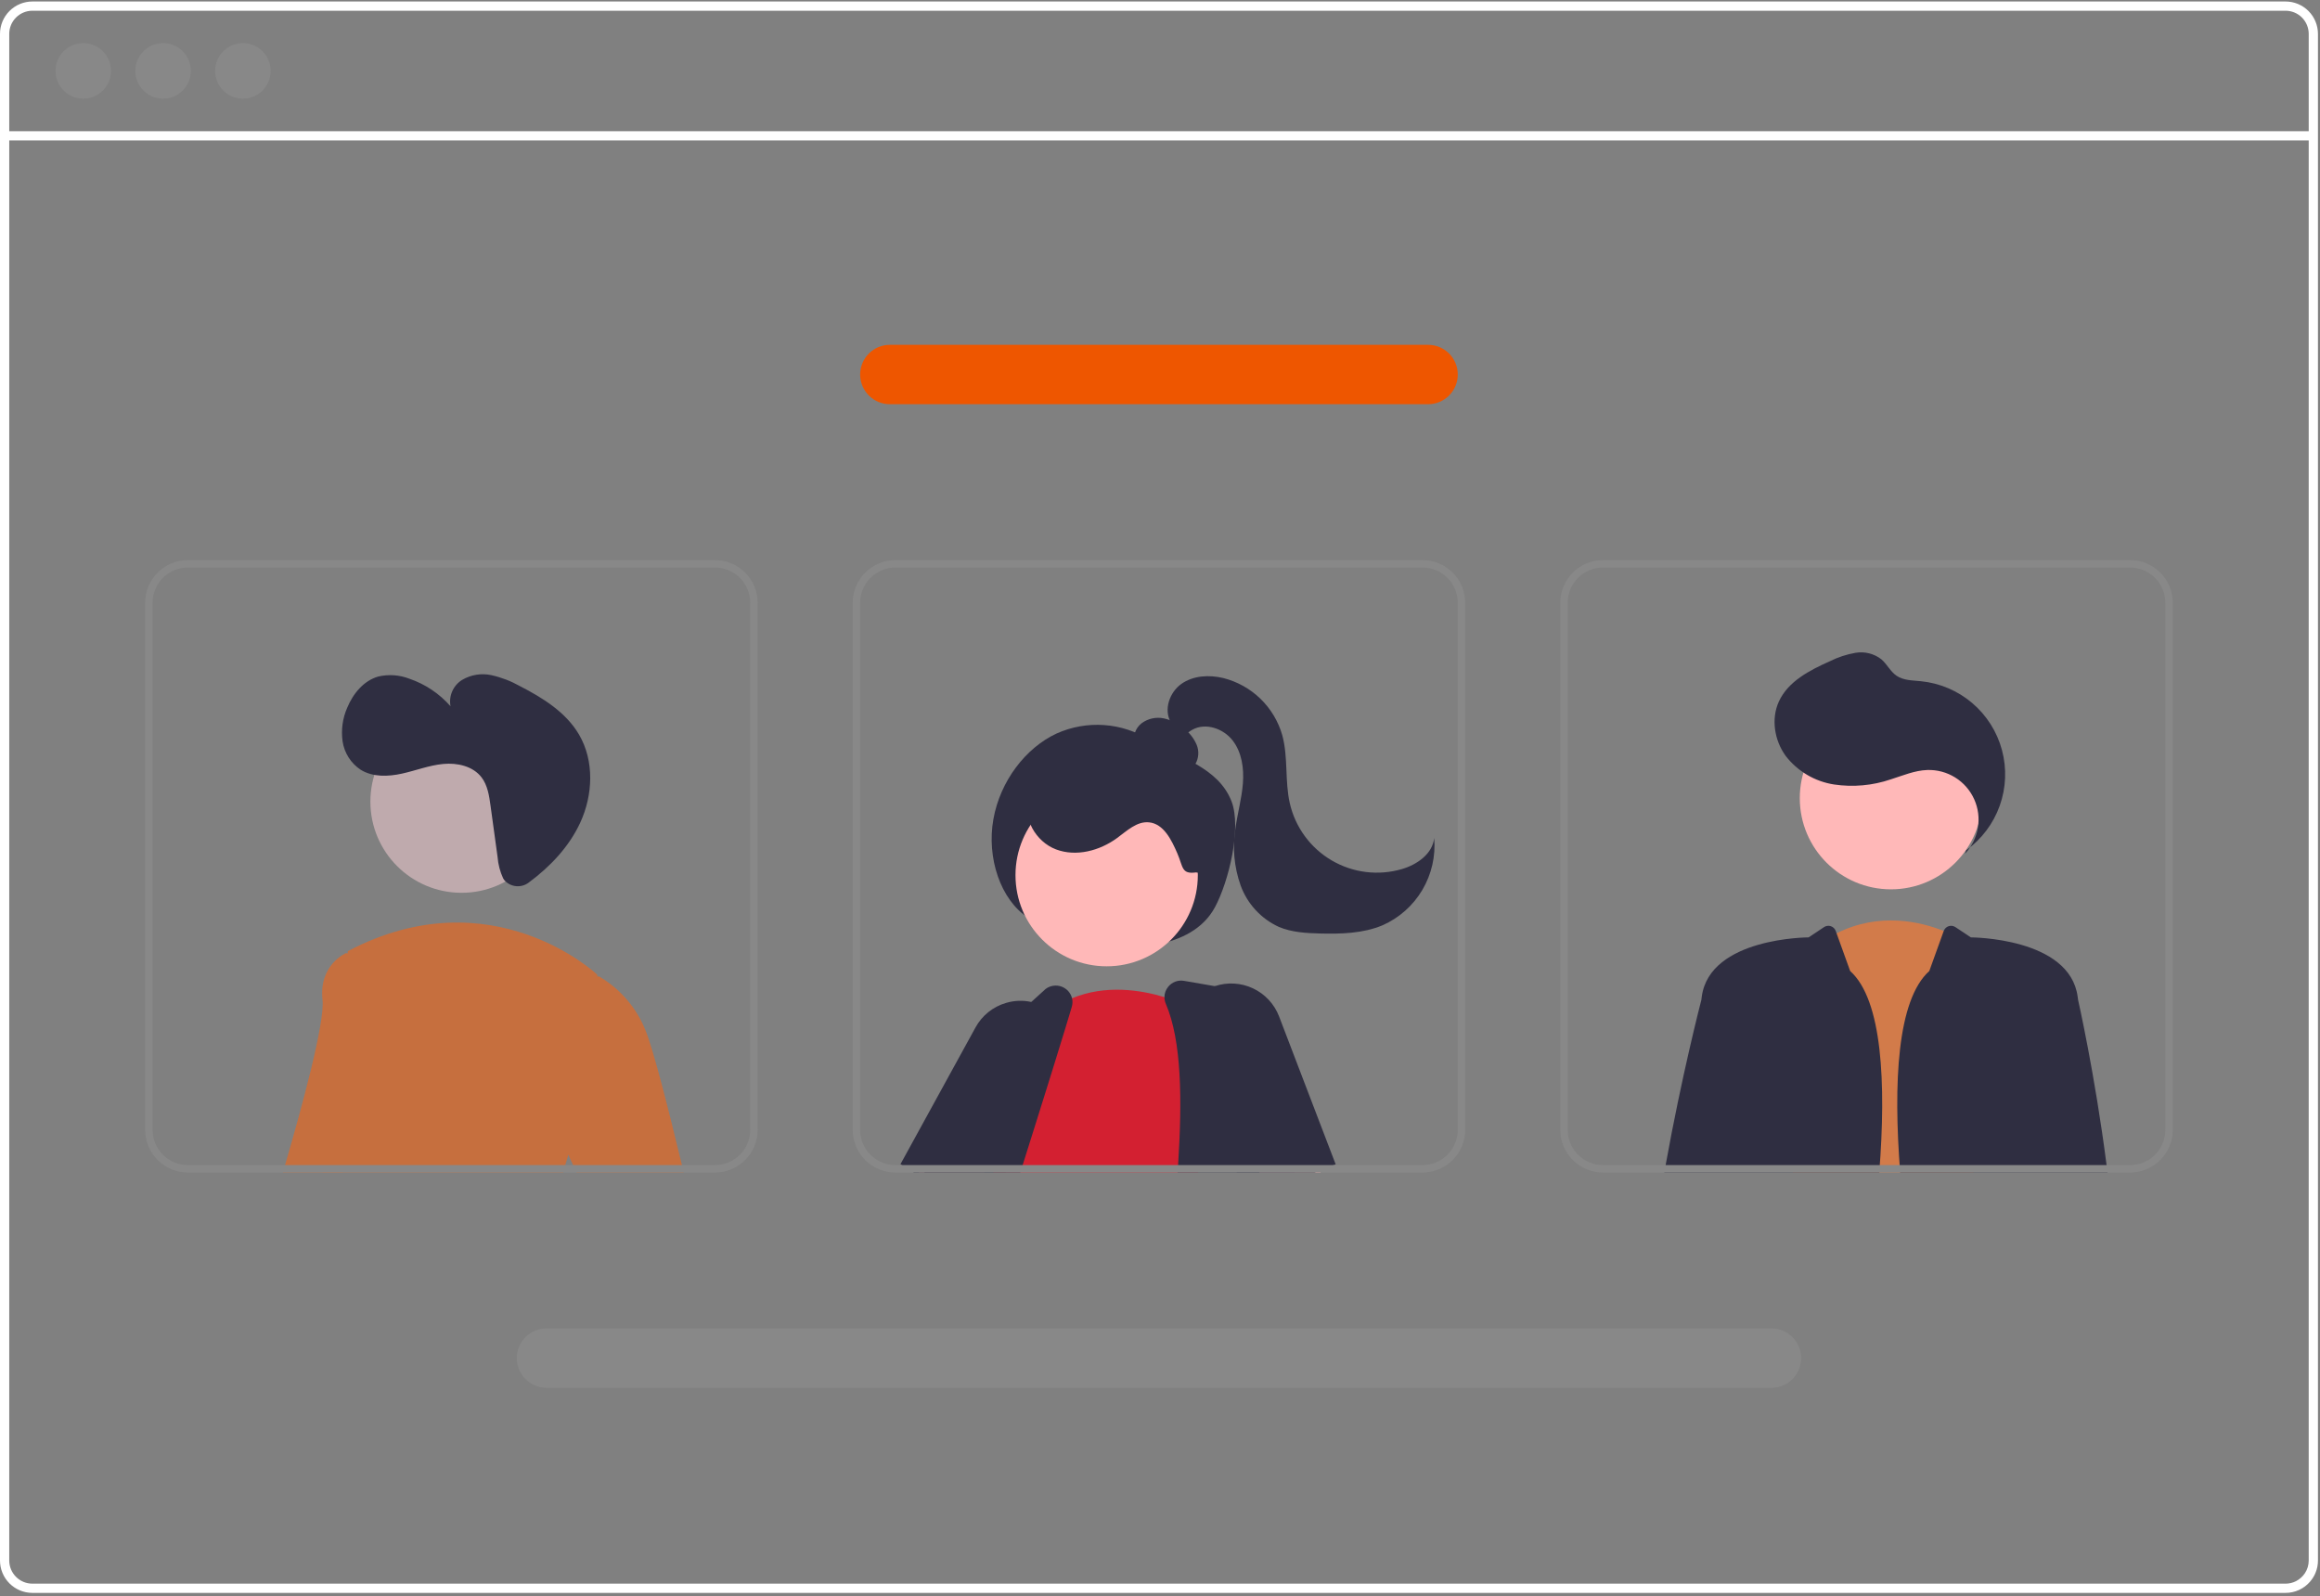 <svg width="625" height="430" viewBox="0 0 625 430" fill="none" xmlns="http://www.w3.org/2000/svg">
<rect x="0" y="0" width="625" height="430" fill="#808080" stroke="none"/>
<g clip-path="url(#clip0_626_22)">
<path d="M615.72 0.403H8.72C6.408 0.405 4.191 1.325 2.556 2.96C0.921 4.595 0.002 6.811 0 9.123V420.443C0.002 422.755 0.921 424.972 2.556 426.607C4.191 428.242 6.408 429.161 8.72 429.163H615.72C616.98 429.163 618.226 428.89 619.371 428.362C620.516 427.833 621.532 427.063 622.35 426.103C622.419 426.028 622.483 425.948 622.54 425.863C623.061 425.227 623.482 424.516 623.79 423.753C624.229 422.705 624.453 421.58 624.45 420.443V9.123C624.447 6.81 623.526 4.592 621.889 2.957C620.252 1.322 618.033 0.403 615.72 0.403ZM621.96 420.443C621.961 421.66 621.602 422.85 620.93 423.863C620.332 424.756 619.521 425.484 618.57 425.983C617.689 426.439 616.711 426.675 615.72 426.673H8.72C7.068 426.671 5.485 426.014 4.317 424.846C3.149 423.678 2.492 422.095 2.49 420.443V9.123C2.492 7.472 3.149 5.888 4.317 4.72C5.485 3.552 7.068 2.895 8.72 2.893H615.72C617.373 2.893 618.959 3.549 620.129 4.717C621.299 5.885 621.957 7.47 621.96 9.123V420.443Z" fill="white"/>
<path d="M623.199 35.352H1.243V37.845H623.199V35.352Z" fill="white"/>
<path d="M22.432 26.578C26.562 26.578 29.91 23.23 29.91 19.099C29.91 14.969 26.562 11.621 22.432 11.621C18.301 11.621 14.953 14.969 14.953 19.099C14.953 23.23 18.301 26.578 22.432 26.578Z" fill="#888888"/>
<path d="M43.932 26.578C48.062 26.578 51.41 23.23 51.41 19.099C51.41 14.969 48.062 11.621 43.932 11.621C39.802 11.621 36.454 14.969 36.454 19.099C36.454 23.23 39.802 26.578 43.932 26.578Z" fill="#888888"/>
<path d="M65.433 26.578C69.563 26.578 72.911 23.23 72.911 19.099C72.911 14.969 69.563 11.621 65.433 11.621C61.302 11.621 57.954 14.969 57.954 19.099C57.954 23.23 61.302 26.578 65.433 26.578Z" fill="#888888"/>
<path d="M276.977 247.273C269.498 242.404 265.778 231.089 267.61 220.741C269.443 210.394 276.345 201.481 284.618 197.637C288.643 195.823 293.055 195.037 297.458 195.35C301.862 195.663 306.118 197.065 309.846 199.43C317.433 204.07 328.163 206.611 331.766 215.893C334.535 223.026 331.023 237.51 327.297 244.438C324.076 250.427 317.955 253.166 312.205 254.356C305.844 255.653 299.278 255.569 292.952 254.11C286.625 252.65 280.686 249.849 275.536 245.895L276.977 247.273Z" fill="#2F2E41"/>
<path d="M273.076 302.234L267.096 312.544L266.306 313.904L265.156 315.904H247.526L248.716 313.904L251.796 308.714L258.976 296.594L267.106 299.844L273.076 302.234Z" fill="#FFB8B8"/>
<path d="M246.206 315.903L242.986 313.903L242.586 313.653L262.796 276.823C263.665 275.229 264.842 273.823 266.258 272.687C267.674 271.551 269.301 270.706 271.046 270.203C273.248 269.547 275.581 269.461 277.826 269.953C279.136 270.23 280.396 270.702 281.566 271.353C282.047 271.617 282.512 271.911 282.956 272.233C284.665 273.432 286.069 275.014 287.056 276.853C288.23 279.007 288.811 281.434 288.737 283.885C288.663 286.337 287.938 288.725 286.636 290.803L278.846 303.253L272.186 313.903L270.936 315.903H246.206Z" fill="#2F2E41"/>
<path d="M298.13 260.345C311.695 260.345 322.691 249.348 322.691 235.784C322.691 222.219 311.695 211.223 298.13 211.223C284.566 211.223 273.569 222.219 273.569 235.784C273.569 249.348 284.566 260.345 298.13 260.345Z" fill="#FFB8B8"/>
<path d="M322.786 315.904H267.576L267.826 315.194C267.686 314.764 267.556 314.334 267.436 313.904C267.306 313.454 267.196 312.994 267.096 312.544C266.199 308.358 266.202 304.028 267.106 299.844C270.156 284.864 282.326 272.694 282.326 272.694C282.536 272.534 282.746 272.384 282.956 272.234C284.766 270.908 286.731 269.807 288.806 268.954C297.846 265.204 307.326 266.714 313.696 268.654C315.914 269.325 318.083 270.15 320.186 271.124C320.926 271.474 321.326 271.694 321.326 271.694L321.956 290.904L322.716 313.904L322.786 315.904Z" fill="#D32031"/>
<path d="M348.326 313.904L344.106 292.444L339.846 270.804C339.669 269.91 339.225 269.091 338.573 268.454C337.922 267.817 337.093 267.392 336.196 267.234L327.276 265.694L318.976 264.264C318.175 264.12 317.351 264.197 316.591 264.488C315.831 264.779 315.166 265.272 314.666 265.914C314.042 266.692 313.7 267.657 313.696 268.654C313.696 269.27 313.822 269.879 314.066 270.444C318.396 280.544 318.476 296.534 317.376 313.904C317.326 314.564 317.286 315.234 317.236 315.904H348.726L348.326 313.904Z" fill="#2F2E41"/>
<path d="M288.806 268.954C288.623 268.227 288.261 267.556 287.754 267.003C287.246 266.45 286.61 266.031 285.9 265.785C285.191 265.539 284.432 265.473 283.691 265.594C282.95 265.714 282.251 266.017 281.656 266.474L277.826 269.954L262.146 284.234C261.657 284.673 261.274 285.217 261.026 285.824C259.256 290.054 255.806 298.404 251.796 308.714C251.146 310.394 250.476 312.124 249.786 313.904C249.546 314.564 249.286 315.234 249.026 315.904H274.866C275.076 315.234 275.286 314.564 275.496 313.904C276.646 310.274 277.766 306.714 278.846 303.254C282.006 293.204 284.856 284.074 287.056 276.854C287.666 274.854 288.223 273.008 288.726 271.314C288.961 270.549 288.989 269.734 288.806 268.954Z" fill="#2F2E41"/>
<path d="M354.126 315.904H355.796L355.566 315.344L354.956 313.904L345.546 291.574L344.106 292.444L332.546 299.434L338.476 313.904L339.296 315.904H348.726H354.126Z" fill="#FFB8B8"/>
<path d="M344.586 273.863C343.313 270.531 340.8 267.82 337.574 266.297C334.348 264.774 330.658 264.558 327.276 265.693C326.844 265.837 326.42 266.004 326.006 266.193C323.637 267.25 321.618 268.96 320.186 271.123C319.602 271.987 319.122 272.917 318.756 273.893C318.107 275.588 317.8 277.395 317.854 279.209C317.907 281.024 318.319 282.809 319.066 284.463L321.956 290.903L332.296 313.903L333.196 315.903H354.126L355.566 315.343L359.306 313.903L359.826 313.703L344.586 273.863Z" fill="#2F2E41"/>
<path d="M317.42 207.576C318.276 207.832 319.193 207.8 320.029 207.483C320.864 207.165 321.572 206.582 322.042 205.822C322.488 205.047 322.75 204.181 322.808 203.289C322.867 202.398 322.721 201.505 322.381 200.678C321.684 199.029 320.585 197.58 319.185 196.464C317.596 195.025 315.66 194.023 313.568 193.555C312.522 193.331 311.441 193.333 310.397 193.563C309.352 193.792 308.37 194.244 307.515 194.886C306.676 195.55 306.054 196.449 305.729 197.469C305.403 198.488 305.39 199.581 305.689 200.609C306.325 202.453 308.048 203.689 309.768 204.609C313.181 206.431 316.945 207.501 320.806 207.747L317.42 207.576Z" fill="#2F2E41"/>
<path d="M322.198 235.05C318.249 235.595 318.756 233.585 317.175 229.926C315.593 226.267 313.476 221.923 309.508 221.553C306.255 221.249 303.576 223.849 300.941 225.78C296.244 229.221 289.915 230.906 284.471 228.841C279.027 226.777 275.244 220.289 277.31 214.845C277.953 213.342 278.898 211.987 280.086 210.864C281.274 209.741 282.68 208.874 284.217 208.316C287.3 207.22 290.574 206.765 293.839 206.979C301.101 207.212 308.223 209.035 314.703 212.32C319.175 214.593 323.529 217.843 325.225 222.564C326.922 227.285 328.038 233.919 323.187 235.196L322.198 235.05Z" fill="#2F2E41"/>
<path d="M315.402 194.591C313.45 191.194 315.061 186.532 318.255 184.262C321.448 181.992 325.732 181.77 329.543 182.68C333.312 183.629 336.764 185.553 339.555 188.258C342.346 190.963 344.376 194.354 345.443 198.091C347.06 204.033 346.099 210.414 347.468 216.417C348.198 219.617 349.576 222.634 351.516 225.281C353.455 227.929 355.917 230.152 358.748 231.812C361.579 233.473 364.721 234.536 367.978 234.937C371.236 235.338 374.541 235.067 377.691 234.142C381.793 232.938 385.961 230.009 386.365 225.753C386.789 230.641 385.675 235.539 383.177 239.761C380.68 243.984 376.925 247.32 372.437 249.302C367.152 251.507 361.257 251.65 355.532 251.504C351.801 251.408 347.986 251.183 344.544 249.74C342.163 248.654 340.022 247.104 338.248 245.18C336.474 243.256 335.101 240.997 334.211 238.536C332.458 233.589 331.985 228.28 332.835 223.101C333.398 219.073 334.519 215.124 334.832 211.069C335.146 207.013 334.551 202.683 332.051 199.475C329.551 196.266 324.775 194.628 321.221 196.605C319.792 197.4 318.64 198.698 317.087 199.21C315.535 199.723 313.335 198.822 313.477 197.193L315.402 194.591Z" fill="#2F2E41"/>
<path d="M483.006 315.904L483.196 313.904L488.836 255.224C490.685 253.776 492.671 252.513 494.766 251.454C506.376 245.604 517.576 248.404 523.636 250.824C525.242 251.452 526.794 252.212 528.276 253.094L531.576 313.904L531.686 315.904H483.006Z" fill="#D27B4A"/>
<path d="M509.419 239.606C522.984 239.606 533.98 228.61 533.98 215.045C533.98 201.481 522.984 190.484 509.419 190.484C495.854 190.484 484.858 201.481 484.858 215.045C484.858 228.61 495.854 239.606 509.419 239.606Z" fill="#FFB8B8"/>
<path d="M529.347 230.021C531.173 228.097 532.385 225.673 532.829 223.058C533.273 220.444 532.93 217.756 531.842 215.337C530.754 212.917 528.972 210.877 526.721 209.473C524.47 208.07 521.853 207.368 519.202 207.457C515.806 207.571 512.605 208.96 509.364 209.98C504.452 211.652 499.211 212.123 494.079 211.357C488.916 210.555 484.258 207.805 481.063 203.671C478.024 199.495 477.076 193.702 479.223 189.004C481.701 183.581 487.49 180.592 492.937 178.164C495.133 177.065 497.479 176.294 499.899 175.877C501.111 175.675 502.353 175.726 503.544 176.027C504.736 176.327 505.853 176.87 506.825 177.623C508.356 178.939 509.253 180.917 510.918 182.058C512.793 183.342 515.228 183.308 517.489 183.535C522.582 184.045 527.399 186.093 531.299 189.407C535.199 192.721 537.998 197.144 539.323 202.088C540.649 207.032 540.437 212.262 538.718 217.082C536.998 221.903 533.852 226.086 529.697 229.075L529.347 230.021Z" fill="#2F2E41"/>
<path d="M498.426 261.613L494.766 251.453L494.538 250.82C494.429 250.52 494.254 250.248 494.025 250.025C493.796 249.803 493.52 249.635 493.217 249.535C492.914 249.435 492.592 249.406 492.275 249.449C491.959 249.492 491.657 249.606 491.391 249.783L487.236 252.553C487.236 252.553 460.586 252.553 458.446 268.543C458.416 268.793 458.376 269.073 458.346 269.373C458.345 269.387 458.341 269.4 458.336 269.413C458.066 270.463 453.036 289.903 448.716 313.903C448.596 314.563 448.476 315.233 448.356 315.903H506.266C508.15 291.794 507.096 269.378 498.426 261.613Z" fill="#2F2E41"/>
<path d="M567.506 313.904C564.346 289.284 559.826 269.374 559.826 269.374C559.786 269.074 559.746 268.794 559.716 268.544C557.586 252.554 530.936 252.554 530.936 252.554L526.783 249.785C526.517 249.608 526.215 249.494 525.898 249.451C525.582 249.408 525.26 249.438 524.956 249.538C524.653 249.638 524.377 249.806 524.148 250.028C523.919 250.251 523.744 250.523 523.636 250.824L519.746 261.614C511.076 269.379 510.021 291.794 511.906 315.903L567.756 315.904C567.676 315.234 567.586 314.564 567.506 313.904Z" fill="#2F2E41"/>
<path d="M98.426 257.844L92.486 313.904L92.276 315.904H76.206C76.396 315.254 76.586 314.584 76.786 313.904C81.346 298.264 87.556 275.434 86.886 269.384C85.836 259.944 93.186 256.794 93.186 256.794L93.646 256.884L98.426 257.844Z" fill="#C66F3E"/>
<path d="M124.343 240.54C137.907 240.54 148.904 229.544 148.904 215.979C148.904 202.414 137.907 191.418 124.343 191.418C110.778 191.418 99.782 202.414 99.782 215.979C99.782 229.544 110.778 240.54 124.343 240.54Z" fill="#BFAAAD"/>
<path d="M156.136 304.004C154.897 306.287 153.883 308.685 153.106 311.164C152.816 312.044 152.536 312.964 152.276 313.904C152.086 314.554 151.916 315.224 151.746 315.904H86.966C87.056 315.244 87.136 314.574 87.226 313.904C90.536 287.754 93.216 261.214 93.646 256.884C93.686 256.474 93.706 256.264 93.706 256.264C132.526 235.804 160.856 262.564 160.856 262.564C160.856 262.564 160.896 262.754 160.956 263.124C161.576 266.864 164.736 288.704 156.136 304.004Z" fill="#C66F3E"/>
<path d="M153.106 311.164L148.786 301.904L149.836 265.184L160.956 263.124L161.346 263.054C167.094 266.395 171.542 271.583 173.966 277.774C176.126 283.174 180.236 299.414 183.706 313.904C183.866 314.574 184.026 315.244 184.186 315.904H155.316L154.386 313.904L153.106 311.164Z" fill="#C66F3E"/>
<path d="M192.616 150.904H50.596C47.55 150.908 44.63 152.12 42.475 154.274C40.322 156.428 39.11 159.348 39.106 162.394V304.414C39.11 307.461 40.322 310.381 42.475 312.535C44.63 314.689 47.55 315.901 50.596 315.904H192.616C195.663 315.902 198.584 314.691 200.739 312.537C202.893 310.382 204.104 307.461 204.106 304.414V162.394C204.104 159.348 202.893 156.426 200.739 154.272C198.584 152.118 195.663 150.906 192.616 150.904ZM202.106 304.414C202.104 306.931 201.103 309.343 199.324 311.122C197.545 312.902 195.132 313.902 192.616 313.904H50.596C48.08 313.9 45.669 312.899 43.89 311.121C42.111 309.342 41.11 306.93 41.106 304.414V162.394C41.11 159.879 42.111 157.467 43.89 155.688C45.669 153.909 48.08 152.908 50.596 152.904H192.616C195.132 152.906 197.545 153.907 199.324 155.686C201.103 157.466 202.104 159.878 202.106 162.394V304.414ZM92.486 313.904L92.276 315.904H151.746C151.916 315.224 152.086 314.554 152.276 313.904H92.486Z" fill="#888888"/>
<path d="M383.226 150.904H241.206C238.16 150.908 235.239 152.12 233.085 154.274C230.931 156.428 229.72 159.348 229.716 162.394V304.414C229.72 307.461 230.931 310.381 233.085 312.535C235.239 314.689 238.16 315.901 241.206 315.904H383.226C386.273 315.902 389.194 314.691 391.348 312.537C393.503 310.382 394.714 307.461 394.716 304.414V162.394C394.714 159.348 393.503 156.426 391.348 154.272C389.194 152.118 386.273 150.906 383.226 150.904ZM392.716 304.414C392.714 306.931 391.713 309.343 389.934 311.122C388.155 312.902 385.742 313.902 383.226 313.904H241.206C238.69 313.9 236.279 312.899 234.5 311.121C232.721 309.342 231.72 306.93 231.716 304.414V162.394C231.72 159.879 232.721 157.467 234.5 155.688C236.279 153.909 238.69 152.908 241.206 152.904H383.226C385.742 152.906 388.155 153.907 389.934 155.686C391.713 157.466 392.714 159.878 392.716 162.394V304.414ZM267.436 313.904C267.556 314.334 267.686 314.764 267.826 315.194L267.576 315.904H317.236C317.286 315.234 317.326 314.564 317.376 313.904H267.436Z" fill="#888888"/>
<path d="M573.846 150.904H431.826C428.779 150.906 425.858 152.117 423.703 154.272C421.549 156.426 420.338 159.348 420.336 162.394V304.414C420.338 307.461 421.549 310.382 423.703 312.537C425.858 314.691 428.779 315.902 431.826 315.904H573.846C576.892 315.901 579.813 314.689 581.967 312.535C584.121 310.381 585.332 307.46 585.336 304.414V162.394C585.332 159.348 584.121 156.428 581.967 154.274C579.813 152.12 576.892 150.908 573.846 150.904ZM583.336 304.414C583.332 306.93 582.331 309.342 580.552 311.121C578.773 312.899 576.362 313.9 573.846 313.904H431.826C429.31 313.902 426.897 312.902 425.118 311.122C423.339 309.343 422.338 306.931 422.336 304.414V162.394C422.338 159.878 423.339 157.465 425.118 155.686C426.897 153.907 429.31 152.906 431.826 152.904H573.846C576.362 152.908 578.773 153.909 580.552 155.688C582.331 157.467 583.332 159.879 583.336 162.394V304.414ZM506.416 313.904C506.366 314.564 506.316 315.234 506.266 315.904H549.356C549.436 315.244 549.526 314.574 549.606 313.904H506.416Z" fill="#888888"/>
<path d="M477.221 373.903H147.221C145.099 373.903 143.065 373.06 141.564 371.56C140.064 370.06 139.221 368.025 139.221 365.903C139.221 363.782 140.064 361.747 141.564 360.246C143.065 358.746 145.099 357.903 147.221 357.903H477.221C479.343 357.903 481.378 358.746 482.878 360.246C484.378 361.747 485.221 363.782 485.221 365.903C485.221 368.025 484.378 370.06 482.878 371.56C481.378 373.06 479.343 373.903 477.221 373.903Z" fill="#888888"/>
<path d="M384.721 108.904H239.721C237.599 108.904 235.565 108.061 234.064 106.561C232.564 105.061 231.721 103.026 231.721 100.904C231.721 98.783 232.564 96.748 234.064 95.248C235.565 93.747 237.599 92.904 239.721 92.904H384.721C386.843 92.904 388.878 93.747 390.378 95.248C391.878 96.748 392.721 98.783 392.721 100.904C392.721 103.026 391.878 105.061 390.378 106.561C388.878 108.061 386.843 108.904 384.721 108.904Z" fill="#EE5600"/>
<path d="M136.091 237.377C136.923 238.197 138.022 238.69 139.188 238.765C140.354 238.839 141.507 238.491 142.437 237.784C148.225 233.493 153.307 228.152 156.314 221.637C159.761 214.172 160.145 205.012 155.99 197.917C152.478 191.919 146.276 188.049 140.094 184.871C137.694 183.516 135.109 182.52 132.42 181.913C129.703 181.314 126.86 181.772 124.469 183.196C123.299 183.929 122.378 184.998 121.825 186.263C121.272 187.528 121.113 188.93 121.368 190.287C118.399 186.899 114.596 184.346 110.336 182.881C107.654 181.832 104.717 181.619 101.911 182.271C97.989 183.383 95.125 186.868 93.559 190.633C92.292 193.496 91.855 196.658 92.296 199.758C92.528 201.3 93.082 202.777 93.921 204.092C94.76 205.407 95.866 206.531 97.167 207.392C100.41 209.399 104.547 209.254 108.272 208.434C111.996 207.615 115.602 206.189 119.398 205.828C123.195 205.468 127.423 206.414 129.733 209.448C131.36 211.585 131.778 214.377 132.143 217.038L134.043 230.877C134.199 232.879 134.71 234.837 135.553 236.659C135.699 236.922 135.88 237.163 136.091 237.377Z" fill="#2F2E41"/>
</g>
<defs>
<clipPath id="clip0_626_22">
<rect width="625" height="430" fill="white"/>
</clipPath>
</defs>
</svg>
